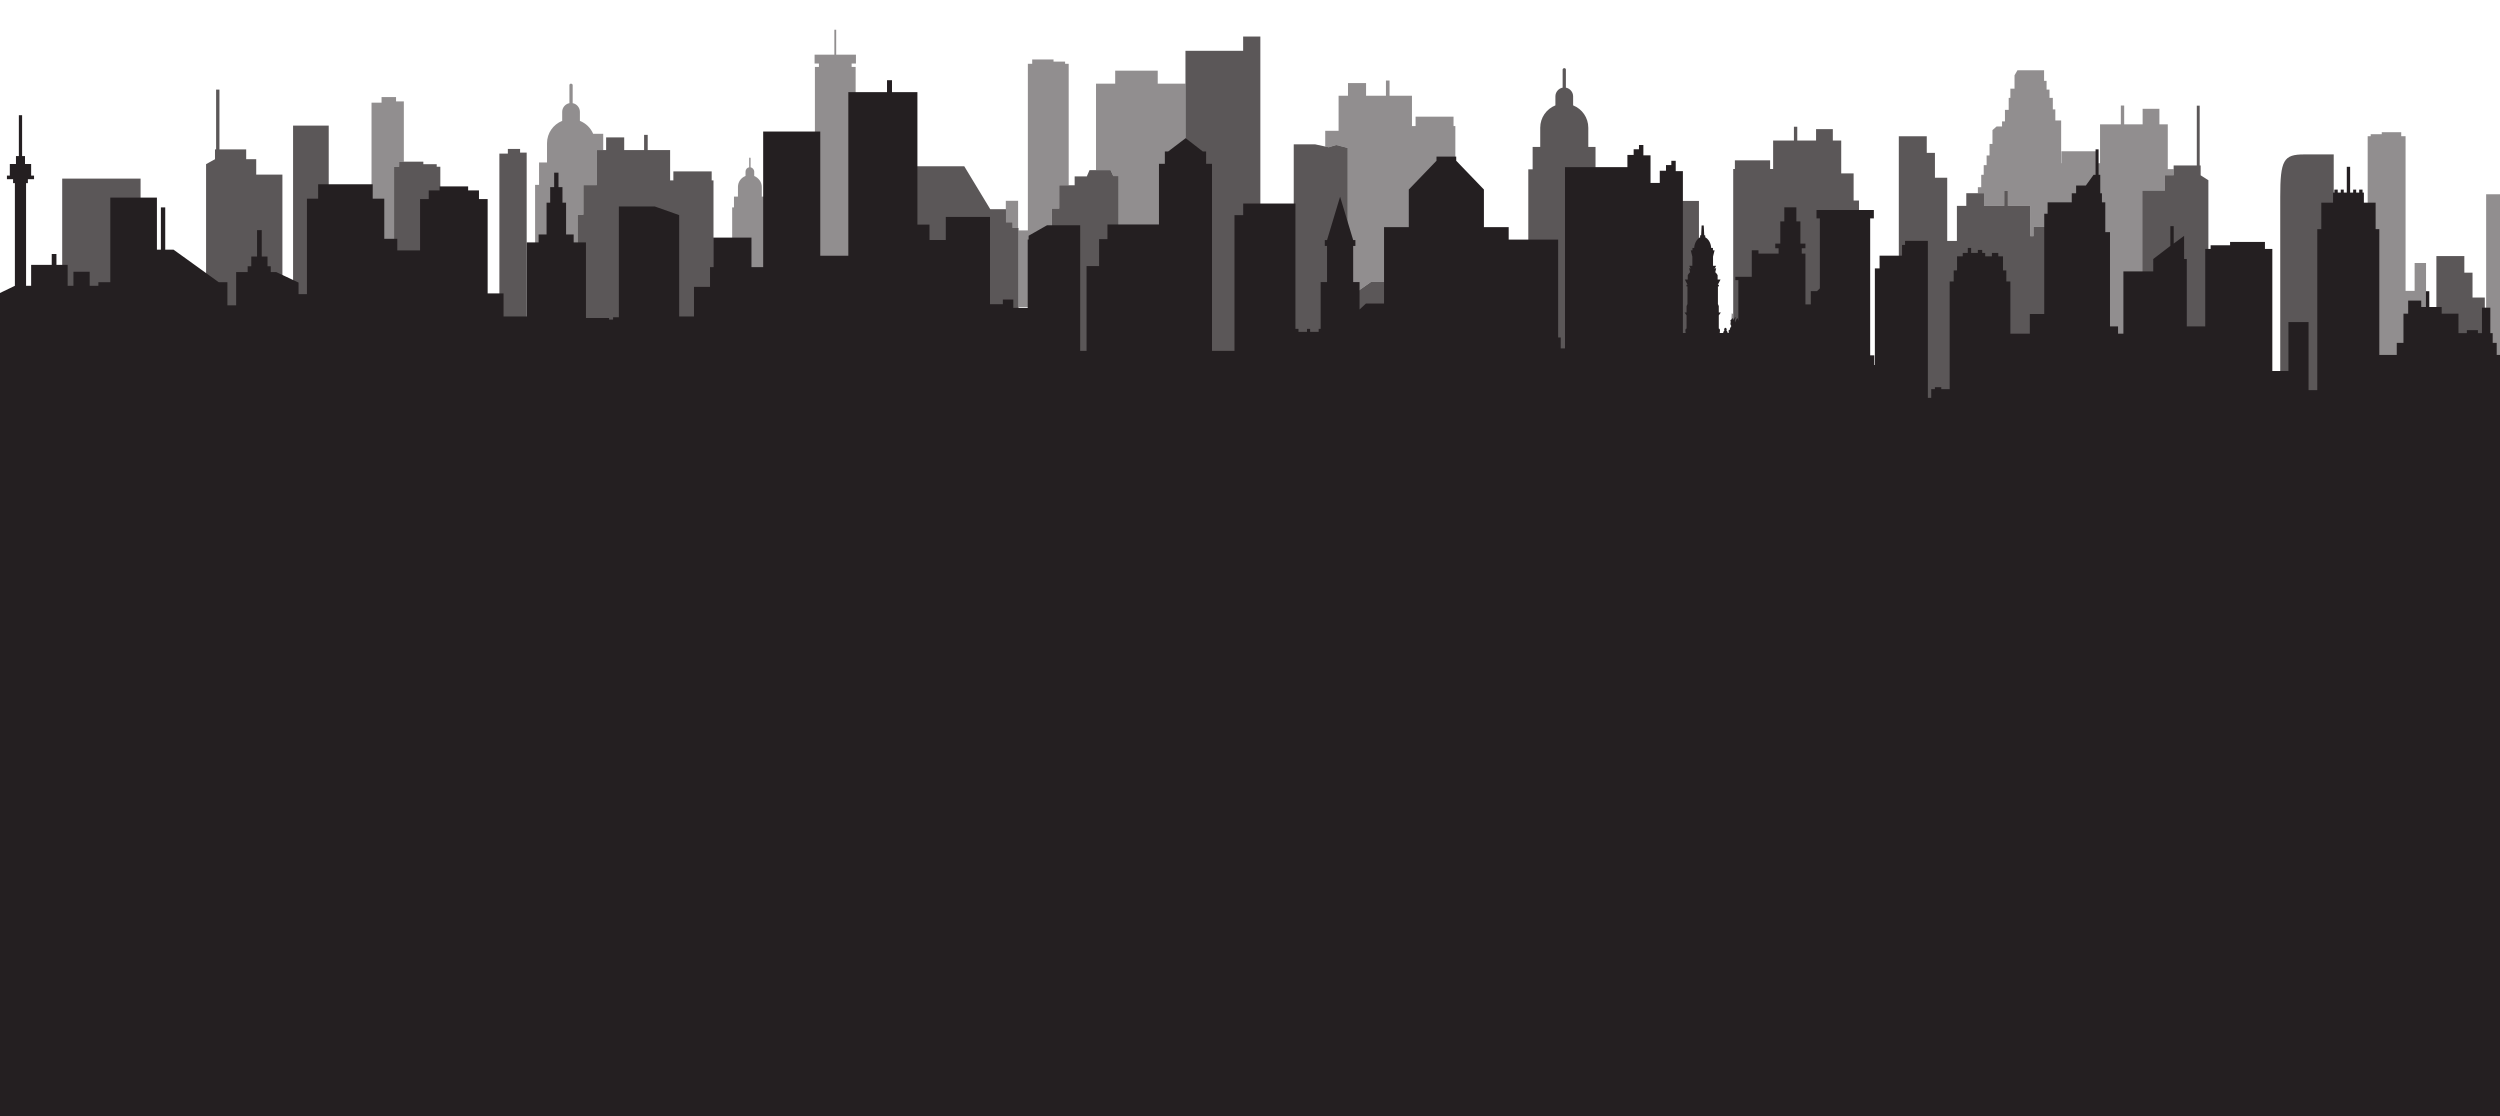 <svg viewBox="0 0 336 150" version="1.1" xmlns="http://www.w3.org/2000/svg" xmlns:xlink="http://www.w3.org/1999/xlink"
  fill="#241f21" style="fill-rule:evenodd;clip-rule:evenodd;stroke-linejoin:round;stroke-miterlimit:2;">
  <path
    d="M265.827,25.966l-0,-0.806l0.448,-0l0,-1.671l0.336,-0l0,-1.299l0.391,-0l-0,-1.3l0.392,0l0,-1.546l0.392,-0l0,-1.856l0.56,-0.495l0.726,-0l0,-0.681l0.393,0l-0,-1.547l0.503,0l-0,-1.608l0.223,-0l0,-1.238l0.56,0l-0,-1.794l0.392,-0.68l3.58,-0l0,1.422l0.336,0l0,1.176l0.393,-0l-0,1.114l0.447,-0l-0,1.546l0.336,0l-0,1.485l0.782,0l0,5.741l0.042,-0l-0,-1.597l4.734,-0l-0,1.597l0.45,-0l-0,-5.223l2.796,0l-0,-2.519l0.45,0l-0,2.519l2.479,0l0,-2.088l2.255,-0l-0,2.088l1.126,0l0,6.022l0.786,-0l0,0.833l-1.167,0l-0,2.07l-3.05,-0l-0,23.349l5.867,-0l-0,9.937l-15.089,-0l-0,-27.17l-0.292,-0l-0,-1.264l-5.101,0l0,1.264l-0.436,-0l0,-4.081l-3.012,-0l0,-2.04l-0.486,-0l-0,2.04l-2.72,-0l0,-1.7l-0.822,-0Zm-188.2,23.214l-5.712,0l-0,-24.338l0.534,0l0,-2.911l0,-0.1l1.069,0l0,-2.574c0,-1.361 0.826,-2.526 2.04,-3.012l0,-1.215c0,-0.582 0.438,-1.069 0.972,-1.166l-0,-2.429c-0,-0.096 0.097,-0.193 0.194,-0.193c0.146,-0 0.243,0.097 0.243,0.193l0,2.429c0.534,0.097 0.972,0.583 0.972,1.166l-0,1.215c0.812,0.325 1.45,0.954 1.784,1.742l1.348,0l0,2.181l-0.869,0l-0,4.713l-1.798,-0l0,3.983l-0.777,0l-0,20.316Zm-27.694,-20.018l0,-15.367l1.348,0l-0,-0.745l1.947,0l-0,0.58l1.048,-0l0,8.099l-0.635,0l0,0.681l-0.679,-0l-0,10.842l-1.506,0l-0,-4.09l-1.523,-0Zm85.248,-1.049l-0,-1.127l1.651,-0l0,3.652l-0.736,0l0,-0.768l-0.893,0l-0,-1.757l-0.022,-0Zm1.71,2.856l1.253,0l-0,-22.395l0.583,0l-0,-0.582l2.866,-0l0,0.291l1.555,-0l-0,0.291l0.485,0l0,16.324l-1.276,0l0,3.133l-0.997,0l-0,13.237l-4.469,-0l-0,-10.299Zm10.412,-8.101l0,-11.62l2.578,-0l-0,-1.751l5.719,0l0,1.751l3.726,-0l-0,44.644l-12.023,-0l0,-7.336l3.037,0l-0,-24.893l-0.719,-0l-0.359,-0.795l-1.959,0Zm30.806,-3.175l0,-2.117l1.798,-0l-0,-4.713l1.263,0l-0,-1.7l2.429,0l-0,1.7l2.672,0l-0,-2.04l0.485,0l0,2.04l3.012,0l-0,4.081l0.486,0l0,-1.263l5.101,0l-0,1.263l0.243,0l-0,29.244l-2.396,0l0,-4.763l-0.439,-0l0,-1.81l-0.519,0l-1.795,-1.721l-6.187,0l-1.955,1.368l-0,1.986l-0.32,0l0,4.94l-0.854,0l-0,-26.305l-1.555,-0.396l-0.996,0.308l-0.473,-0.102Zm148.356,28.955l-8.834,-0l-0,-12.938l0.585,-0l-0,-17.401l0.406,-0l-0,-0.271l1.487,0l-0,-0.27l2.615,-0l-0,0.541l0.586,-0l0,20.782l1.217,-0l-0,-3.742l1.532,-0l0,5.184l0.406,0l0,8.115Zm11.267,-22.534l-0,28.483l-3.596,-0l0,-28.483l3.596,0Zm-239.086,0.307l0.535,0l-0,-1.311c-0,-0.632 0.388,-1.215 1.019,-1.458l0,-0.583c0,-0.291 0.195,-0.534 0.486,-0.582l0,-1.215c0,-0.049 0.049,-0.097 0.097,-0.097c0.049,0 0.097,0.048 0.097,0.097l0,1.215c0.243,0.048 0.486,0.291 0.486,0.582l-0,0.583c0.583,0.243 1.02,0.826 1.02,1.458l0,1.311l0.486,0l0,13.505l-4.469,-0l-0,-12.047l0.243,-0l-0,-1.408l0,-0.05Zm16.394,-17.881l-0.581,0l0,0.459l0.539,-0l0,27.239l-5.474,-0l-0,-27.239l0.539,-0l-0,-0.459l-0.581,0l0,-1.192l2.655,-0l-0,-3.348l0.248,0l0,3.348l2.655,-0l-0,1.192Z"
    style="fill-opacity:0.5;" />
  <path
    d="M169.391,50.159l0,20.567l-10.065,0l0,-63.894l7.751,-0l-0,-1.919l2.314,0l0,28.521l2.118,-0l-0,16.725l-2.118,0Zm-40.792,-12.893l-8.582,-0l0,-10.55l2.914,-4.369l6.667,-0l3.489,5.765l2.116,0l0,1.757l0.894,0l-0,0.769l0.794,-0l0,16.362l-8.292,-0l-0,-9.734Zm131.832,18.712l-5.232,0l0,-37.664l3.758,-0l-0,2.229l1.099,-0l0,3.343l1.65,0l-0,8.491l1.3,0l-0,-4.712l1.263,0l-0,-1.7l2.38,0l-0,1.7l2.72,0l0,-2.04l0.486,-0l0,2.04l3.012,0l-0,4.081l0.437,0l0,-1.263l5.101,-0l0,1.263l0.291,0l0,29.244l-18.265,0l-0,-5.012Zm-10.583,-6.124l-16.905,0l-0,-27.138l0.225,-0l0,-1.172l4.734,-0l-0,1.172l0.405,-0l0,-3.832l2.795,-0l0,-1.848l0.451,-0l0,1.848l2.525,-0l-0,-1.533l2.254,0l-0,1.533l1.127,-0l-0,4.418l1.667,-0l0,3.651l0.722,0l-0,22.901Zm41.119,-24.224l0,-2.07l1.168,0l-0,-1.324l3.114,-0l0,-8.032l0.389,0l0,8.032l0.13,-0l0,1.324l1.038,0.663l0,24.756l-8.888,-0l-0,-23.349l3.049,0Zm-149.607,22.925l-0,-20.524l0.998,-0l-0,-3.134l2.075,0l0,-1.191l1.636,-0l0.36,-0.839l2.833,0l0.359,0.795l0.719,-0l-0,24.893l-8.98,0Zm40.628,-0.688l-0,-6.62l0.319,0l-0,-1.985l1.956,-1.368l6.186,-0l1.796,1.721l0.519,-0l-0,1.809l0.439,-0l-0,6.443l-11.215,-0Zm-2.409,-28.381l1.554,0.397l0,30.282l-7.255,0l-0,-30.767l2.87,-0l1.834,0.396l0.997,-0.308Zm48.76,7.515l0,26.287l-3.818,0l0,-26.287l3.818,0Zm99.111,26.771l0,-19.353l3.757,-0l0,2.229l1.1,-0l-0,3.344l1.65,-0l-0,13.78l-6.507,0Zm-13.798,-33.019l-0.001,32.024l-7.188,-0l-0,-26.311c-0,-4.968 0.449,-5.713 3.22,-5.713l3.969,0Zm-246.537,-0.107l1.139,0l0,-0.629l1.645,-0l-0,0.489l0.886,0l-0,32.555l-3.67,-0l0,-32.415Zm-48.221,3.36l0,18.728l-10.535,-0l0,-18.728l10.535,0Zm25.287,-7.128l-0,26.495l-4.793,-0l0,-26.495l4.793,-0Zm-9.746,6.591l3.52,0l-0,23.349l-10.259,-0l-0,-24.756l1.198,-0.663l-0,-1.324l0.15,-0l-0,-8.032l0.449,0l-0,8.032l3.594,-0l0,1.324l1.348,0l0,2.07Zm43.192,30.073l-0,-24.678l0.777,0l-0,-3.983l1.797,-0l0,-4.713l1.263,0l0,-1.7l2.429,0l0,1.7l2.672,0l-0,-2.04l0.486,-0l0,2.04l3.012,0l-0,4.081l0.437,-0l-0,-1.215l5.149,0l0,1.215l0.243,-0l0,29.293l-18.265,-0Zm-28.552,-8.107l0,-9.959l0.535,0l-0,-6.315l1.846,-0l-0,4.567l1.506,-0l-0,-11.319l0.68,-0l-0,-0.68l3.254,-0l0,0.34l1.798,-0l0,0.34l0.486,-0l-0,7.19l0.729,-0l-0,15.836l-10.834,-0Zm156.91,-25.688l1.021,0l-0,-2.574c-0,-1.36 0.826,-2.526 2.04,-3.012l0,-1.215c0,-0.582 0.437,-1.068 0.971,-1.166l0,-2.428c0,-0.098 0.098,-0.195 0.244,-0.195c0.097,0 0.194,0.097 0.194,0.195l-0,2.428c0.534,0.098 0.971,0.583 0.971,1.166l0,1.215c1.215,0.486 2.04,1.652 2.04,3.012l0,2.574l0.972,0l-0,27.349l-9.036,0l0,-24.338l0.583,0l-0,-3.011Z"
    style="fill-opacity:0.75;" />
  <path
    d="M285.384,44.843l0,-8.365l4.012,-0l0,-1.668l2.299,-1.759l0,-2.659l0.451,-0l-0,2.344l1.397,-1.037l0,3.111l0.361,-0l0,9.061l2.48,-0l-0,-10.414l0.721,-0l0,-0.496l2.615,0l0,-0.45l4.688,-0l0,0.946l0.992,-0l0,16.409l2.164,0l-0,-6.581l2.705,-0l0,9.151l1.172,-0l0,-21.638l0.541,-0l-0,-3.561l1.577,-0l0,-1.353l0.18,-0l0,-0.406l0.451,0l0,0.406l0.406,-0l0,-0.406l0.405,0l0,0.406l0.407,-0l-0,-3.471l0.45,-0l0,3.471l0.406,-0l-0,-0.406l0.406,0l-0,0.406l0.405,-0l0,-0.406l0.451,0l-0,0.406l0.181,-0l-0,1.353l1.577,-0l0,3.561l0.496,-0l0,16.905l2.344,-0l-0,-1.623l0.901,-0l0,-3.922l0.632,-0l-0,-1.757l1.758,-0l-0,0.856l0.631,-0l0,-2.119l0.451,-0l0,2.119l1.667,-0l0,0.901l2.255,-0l-0,2.615l1.127,0l-0,-0.406l1.487,-0l0,0.406l0.542,0l-0,-3.427l1.126,0l0,3.427l0.316,0l-0,1.307l0.54,-0l0,1.623l2.616,-0l0,19.159l-0.186,-0l-0,87.056l-339.378,0.879l0,-92.126l0.023,-0l0,-22.635l3.368,-1.624l-0,-13.796l-0.243,-0l-0,-0.534l-0.826,-0l0,-0.486l0.389,-0l-0,-1.555l0.825,-0l0,-1.069l0.389,0l-0,-5.489l0.437,-0l0,5.489l0.389,0l-0,1.069l0.825,-0l0,1.555l0.39,-0l-0,0.485l-0.827,-0l0,0.535l-0.244,-0l0,13.796l0.68,-0l0,-2.818l2.769,0l0,-1.457l0.633,-0l-0,1.457l1.506,0l-0,2.818l0.777,-0l-0,-1.895l2.186,0l0,1.895l1.165,-0l0,-0.486l1.604,-0l-0,-11.367l6.266,-0l0,6.995l0.534,0l0,-5.684l0.584,-0l-0,5.684l1.116,0l6.073,4.372l1.166,-0l-0,3.109l1.175,0l0,-4.468l1.546,-0l-0,-0.779l0.485,0l-0,-1.311l0.778,0l-0,-3.546l0.631,-0l0,3.546l0.777,0l0,1.311l0.437,0l0,0.779l0.738,-0l2.995,1.407l-0,1.555l1.126,0l-0,-12.825l1.506,0l-0,-1.943l7.335,0l-0,1.943l1.555,0l-0,5.392l1.749,0l-0,1.555l3.06,-0l-0,-6.899l1.166,0l-0,-1.165l1.457,-0l0,-0.534l3.838,-0l-0,0.534l1.457,-0l0,1.165l1.166,0l0,12.68l2.138,-0l-0,3.104l3.108,0l0,-9.954l1.604,0l0,-1.069l1.069,0l-0,-4.275l0.486,0l-0,-2.089l0.534,-0l-0,-1.943l0.582,-0l0,1.943l0.534,-0l0,2.089l0.486,0l0,4.275l1.02,0l0,1.069l1.652,0l-0,10.153l3.109,-0l0,0.216l0.534,-0l0,-0.313l0.777,0l-0,-14.89l4.827,-0l3.28,1.159l0,13.621l1.992,-0l0,-3.974l2.155,-0l0,-2.65l0.433,-0l0,-3.975l5.137,-0l0,3.975l1.573,-0l-0,-18.229l7.674,0l0,16.697l3.77,0l-0,-21.994l5.2,0l-0,-1.604l0.67,0l0,1.604l3.416,0l-0,17.811l1.623,-0l0,2.069l2.192,0l-0,-3.102l5.941,-0l0,11.727l1.727,0l-0,-0.628l1.406,0l0,1.125l1.934,0l0,-9.189l0.123,0l0,-0.509l2.476,-1.407l4.455,-0l0,16.879l0.855,0l-0,-11.399l1.685,-0l-0,-3.614l1.123,-0l0,-1.976l6.924,-0l0,-8.147l0.79,0l-0,-1.657l0.441,-0l2.353,-1.791l2.314,1.791l0.44,-0l-0,1.657l0.789,0l0,25.136l3.022,0l0,-18.244l1.17,0l0,-1.553l7.021,-0l0,16.843l0.41,0l-0,0.406l1.146,-0l-0,-0.406l0.421,0l0,0.406l1.147,-0l0,-0.406l0.266,0l-0,-6.289l0.858,-0l-0,-4.855l-0.3,0l0,-0.794l0.3,-0l1.755,-5.825l1.757,5.825l0.299,-0l0,0.794l-0.299,0l-0,4.855l0.858,-0l-0,3.687l0.857,-0.803l2.434,-0l-0,-10.271l3.328,-0l-0,-5.052l3.723,-3.867l0,-0.561l2.651,-0l-0,0.561l3.722,3.867l0,5.052l3.329,-0l0,1.676l6.648,0l0,13.151l0.346,-0l-0,1.472l0.572,0l0,-24.363l8.389,-0l-0,-1.637l0.839,-0l0,-0.765l0.716,0l-0,-0.572l0.592,-0l-0,1.391l0.962,0l-0,3.706l1.24,-0l-0,-1.637l0.838,-0l0,-0.765l0.717,0l-0,-0.572l0.591,-0l-0,1.391l0.963,0l-0,21.754l0.375,-0c0,-0 -0.143,-0.596 0.119,-0.596l0,-1.771l-0.276,-0.393l0.276,-0l0,-0.857l0.119,-0.276l-0,-2.368l-0.132,0l0,-0.217l0.145,-0l-0.368,-0.712l0.394,0l0,-0.582c0,0 0.197,-0.333 0.315,-0.391c-0.079,-0.334 -0.118,-0.538 -0.118,-0.538l0.118,0l0.118,0.116l-0.236,-0.45l0.42,0l0,-1.234l-0.21,-0.843l0.223,0l-0,-0.319l0.237,-0c0,-0 0,-0.988 0.814,-1.453c-0.052,-0.058 0,-0.246 0,-0.246l0.119,-0l0.065,-1.322l0.285,-0l0.066,1.322l0.118,-0c0,-0 0.053,0.188 0,0.246c0.814,0.465 0.814,1.453 0.814,1.453l0.237,-0l-0,0.319l0.223,0l-0.21,0.843l0,1.234l0.421,0l-0.237,0.45l0.118,-0.116l0.119,0c-0,0 -0.039,0.204 -0.119,0.538c0.119,0.058 0.316,0.391 0.316,0.391l0,0.582l0.394,0l-0.368,0.712l0.145,-0l-0,0.217l-0.131,0l-0,2.368l0.117,0.276l0,0.857l0.277,-0l-0.277,0.393l0,1.771c0.264,0 0.119,0.596 0.119,0.596l0.476,-0c-0,-0.131 0.062,-0.246 0.152,-0.306c-0.017,-0.039 -0.028,-0.086 -0.028,-0.137c0,-0.141 0.078,-0.254 0.172,-0.254c0.094,-0 0.17,0.113 0.17,0.254c-0,0.051 -0.01,0.098 -0.027,0.137c0.091,0.06 0.152,0.175 0.152,0.306l0.141,-0l0,-0.392l0.131,-0c0,-0.218 0.224,-0.537 0.224,-0.537c0,-0 -0.171,-0.248 -0.105,-0.422c0.066,-0.174 -0.026,-0.334 -0.026,-0.334l0.184,-0.189l0.019,-0.777l0.085,0.094l0,0.596l0.079,-0l0.066,0.232c-0,-0 0.184,-0.436 0.25,-0.406c0.065,0.028 -0.052,0.276 -0.066,0.42c-0.013,0.146 0,0.393 0.04,0.233c0.039,-0.16 0.249,-0.537 0.315,-0.509c0.041,0.019 0.066,0.209 0.105,0.352l0,-5.464l-0.406,-0l-0,-0.451l2.209,0l-0,-3.562l0.901,0l0,0.451l2.705,-0l0,-0.721l-0.45,0l-0,-0.631l0.676,-0l-0,-2.976l0.54,-0l0,-1.893l1.623,0l0,1.893l0.541,-0l-0,2.976l0.676,-0l0,0.631l-0.495,0l-0,0.721l0.495,-0l0,6.825l0.72,0l-0,-1.787l0.838,-0l0.381,-0.367l0,-9.404l-0.451,-0l0,-1.127l7.709,-0l-0,1.127l-0.496,-0l-0,18.399l0.548,-0l-0,1.301l0.083,-0l0,-12.983l0.632,-0l-0,-1.713l3.02,-0l-0,-1.443l0.405,-0l0,-0.541l3.066,0l0,21.098l0.451,0l-0,-1.172l0.495,0l0,-0.266l0.857,-0l-0,0.265l1.127,-0l0,-14.471l0.541,-0l0,-1.488l0.451,0l-0,-1.893l0.766,-0l-0,-0.451l0.677,0l-0,-0.676l0.451,0l-0,0.676l0.901,0l-0,-0.405l0.586,-0l0,0.405l0.405,0l0,0.451l0.902,-0l-0,-0.451l0.857,0l-0,0.451l0.63,-0l0,1.893l0.452,0l-0,1.488l0.54,-0l0,7.013l2.615,0l-0,-2.64l1.938,0l-0,-13.479l0.451,0l-0,-1.533l3.246,0l0,-1.216l0.586,-0l0,-1.038l1.307,-0l1.038,-1.442l0.27,-0l-0,-3.427l0.406,0l-0,3.427l0.225,-0l0,2.479l0.225,-0l0,1.217l0.451,0l0,4.012l0.632,0l-0,12.668l1.082,-0l-0,0.972l0.721,0Z" />
</svg>
